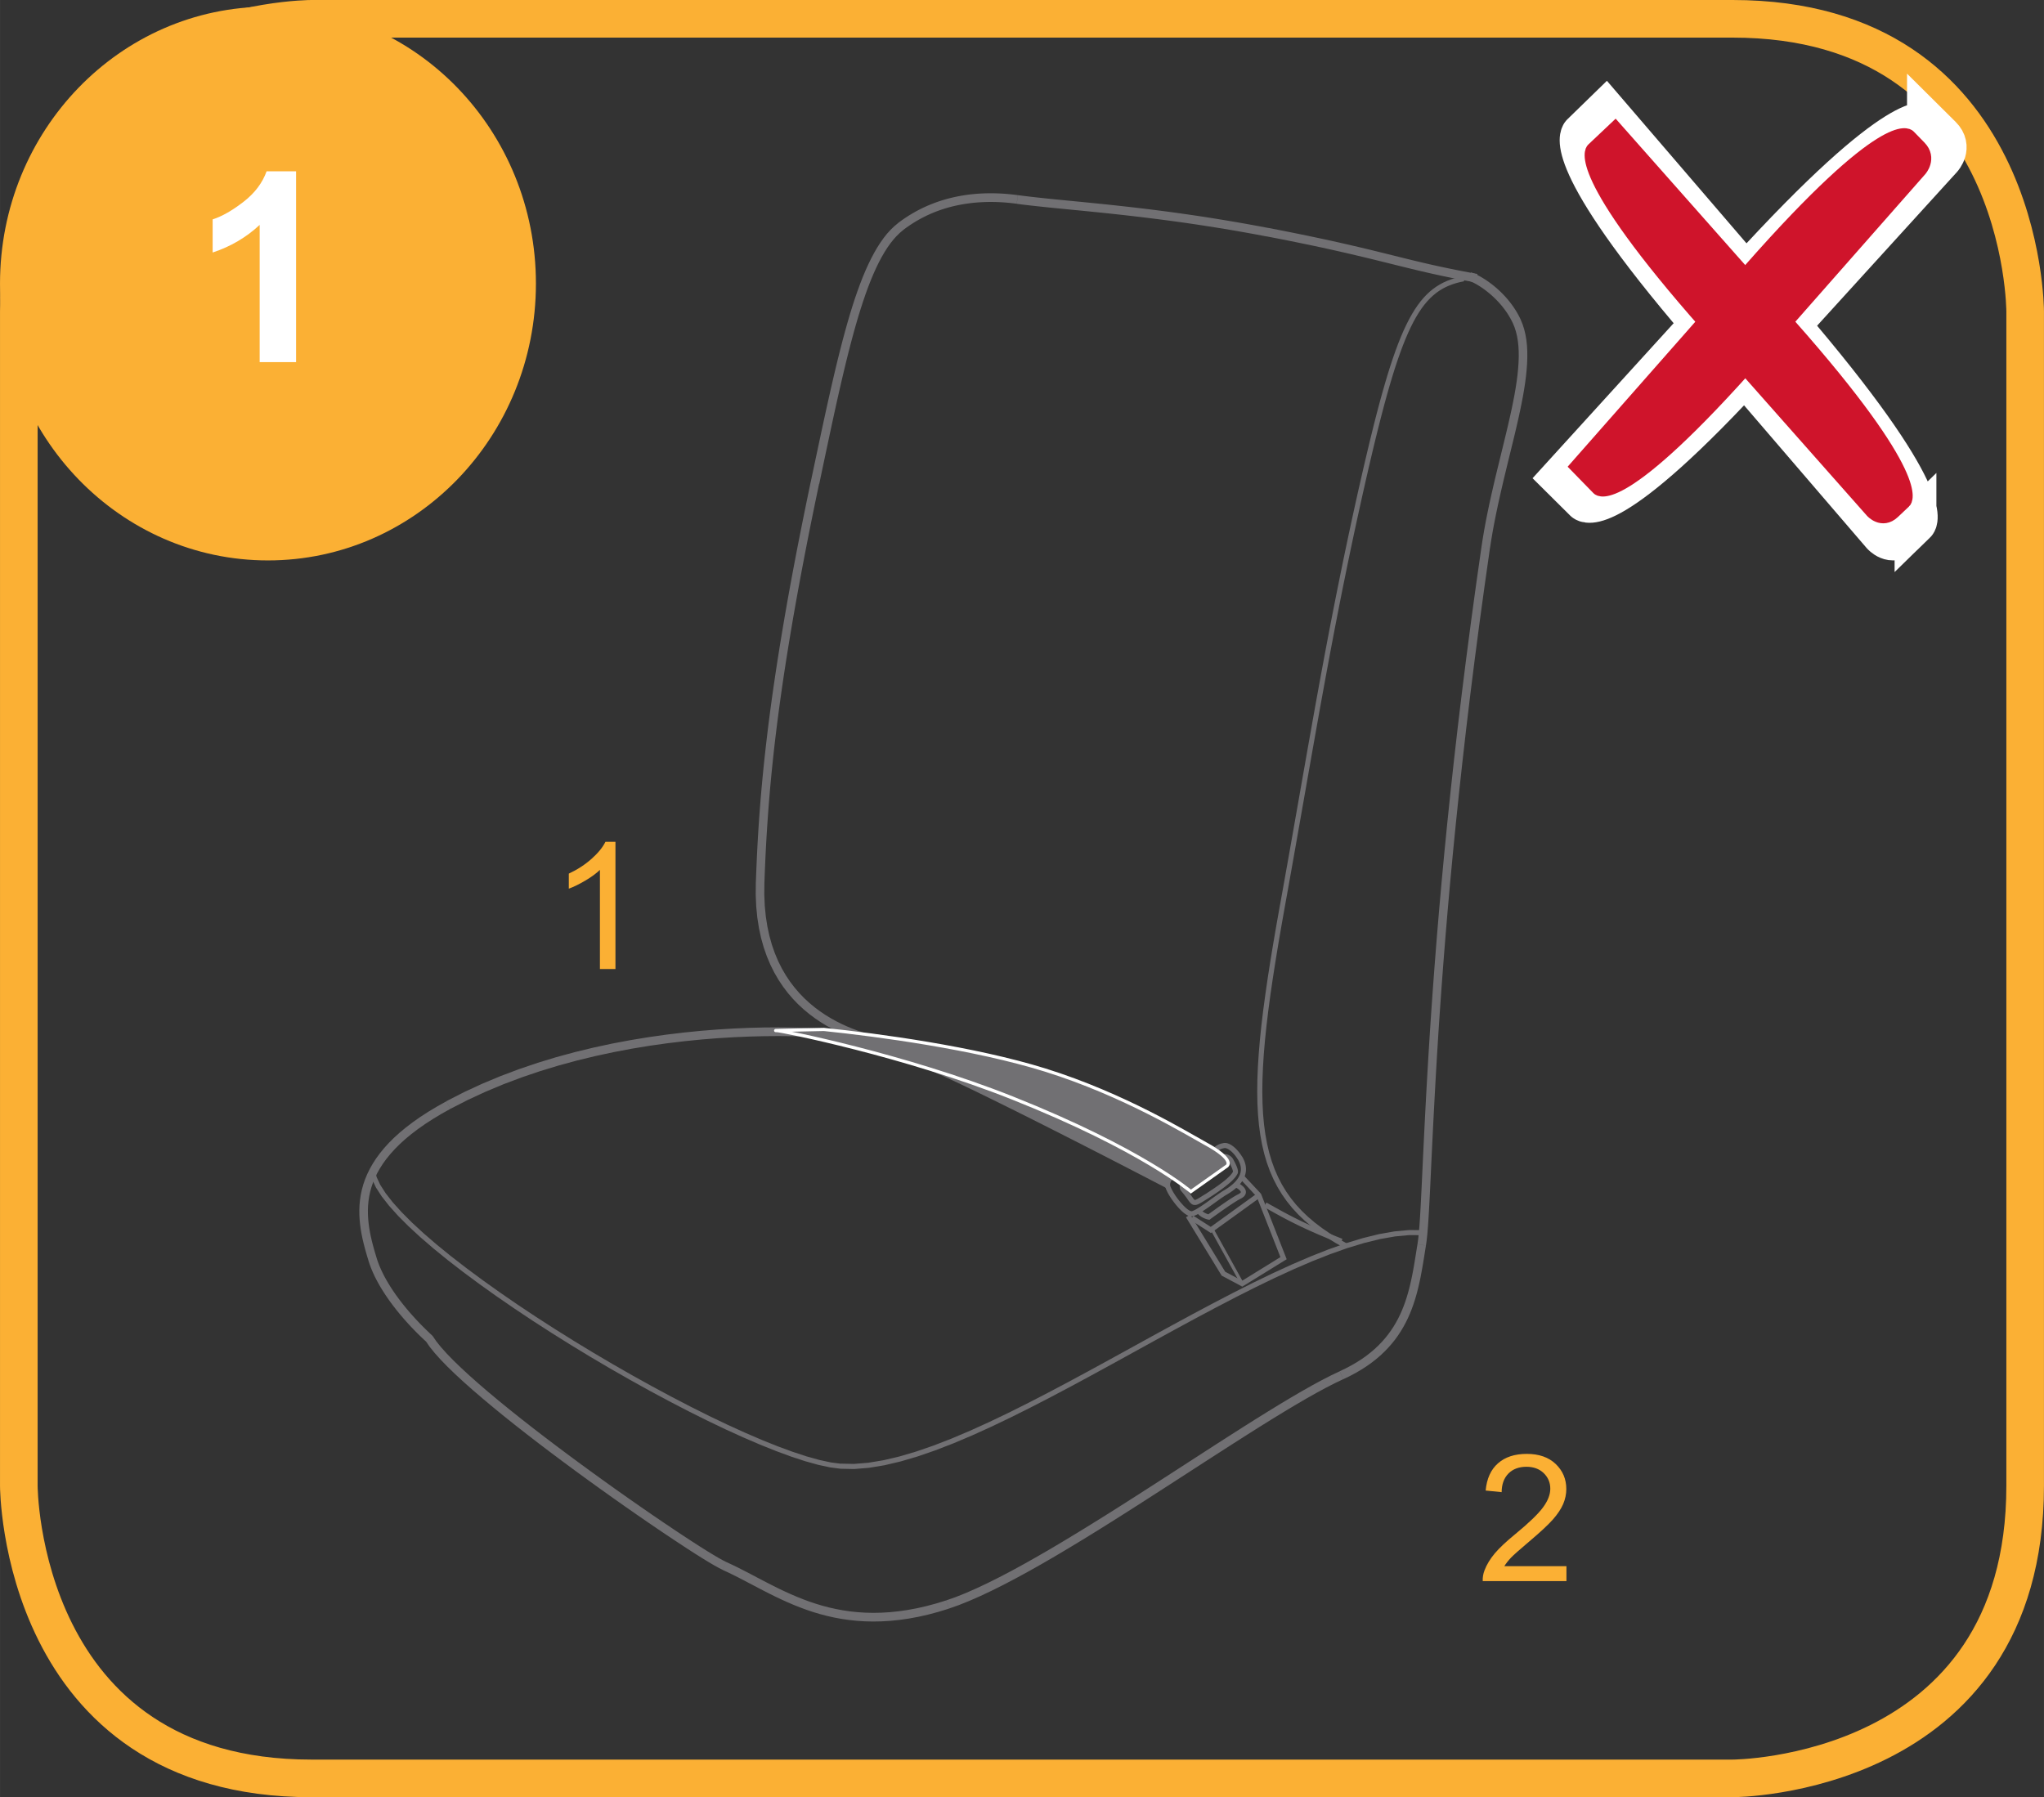 <?xml version="1.0" encoding="UTF-8"?>
<!DOCTYPE svg PUBLIC "-//W3C//DTD SVG 1.1//EN" "http://www.w3.org/Graphics/SVG/1.1/DTD/svg11.dtd">
<!-- Creator: CorelDRAW 2017 -->
<svg xmlns="http://www.w3.org/2000/svg" xml:space="preserve" width="48.897mm" height="42.995mm" version="1.1" style="shape-rendering:geometricPrecision; text-rendering:geometricPrecision; image-rendering:optimizeQuality; fill-rule:evenodd; clip-rule:evenodd"
viewBox="0 0 886.99 779.94"
 xmlns:xlink="http://www.w3.org/1999/xlink">
 <rect x="0" y="0" width="886.99" height="779.94" fill="#333333" stroke="none"/>
 <defs>
  <style type="text/css">
   <![CDATA[
    .str3 {stroke:white;stroke-width:18.14;stroke-miterlimit:4}
    .str2 {stroke:#FBB034;stroke-width:16.32;stroke-miterlimit:4}
    .str4 {stroke:#CF142B;stroke-width:6.35;stroke-miterlimit:4}
    .str0 {stroke:#717073;stroke-width:1.38;stroke-miterlimit:22.926}
    .str1 {stroke:white;stroke-width:1.38;stroke-miterlimit:22.926}
    .fil1 {fill:none;fill-rule:nonzero}
    .fil0 {fill:#717073;fill-rule:nonzero}
    .fil3 {fill:white;fill-rule:nonzero}
    .fil4 {fill:#CF142B;fill-rule:nonzero}
    .fil2 {fill:#FBB034;fill-rule:nonzero}
   ]]>
  </style>
 </defs>
 <g id="Слой_x0020_1">
  <g>
   <path class="fil0" d="M549.68 102.6l0.69 -3.69 0 0 4.57 0.88 4.34 0.86 4.12 0.83 3.91 0.8 3.71 0.78 3.52 0.75 3.35 0.73 3.19 0.71 3.04 0.69 2.9 0.67 2.78 0.65 2.67 0.63 2.57 0.62 2.48 0.61 2.4 0.59 2.34 0.58 2.29 0.57 2.25 0.56 2.22 0.55 2.21 0.54 2.21 0.54 2.21 0.53 2.24 0.53 2.27 0.53 2.32 0.52 2.38 0.52 2.45 0.52 2.54 0.53 2.64 0.53 2.74 0.54 2.87 0.54 3 0.55 -0.65 3.7 -3.02 -0.55 -2.89 -0.54 -2.77 -0.54 -2.66 -0.54 -2.56 -0.53 -2.47 -0.53 -2.4 -0.53 -2.34 -0.53 -2.29 -0.53 -2.25 -0.53 -2.23 -0.54 -2.21 -0.54 -2.21 -0.54 -2.23 -0.55 -2.25 -0.56 -2.29 -0.57 -2.34 -0.58 -2.4 -0.59 -2.47 -0.6 -2.56 -0.62 -2.66 -0.63 -2.77 -0.65 -2.89 -0.67 -3.03 -0.69 -3.17 -0.71 -3.33 -0.73 -3.51 -0.75 -3.7 -0.77 -3.89 -0.8 -4.1 -0.83 -4.32 -0.85 -4.56 -0.88 0 0zm-108.47 -14.18l0.49 -3.73 0 0 2.08 0.27 2.16 0.26 2.25 0.26 2.33 0.26 2.41 0.26 2.5 0.26 2.58 0.26 2.66 0.26 2.75 0.27 2.83 0.28 2.92 0.28 3 0.3 3.09 0.31 3.17 0.32 3.26 0.34 3.34 0.36 3.43 0.38 3.51 0.4 3.6 0.42 3.69 0.45 3.77 0.48 3.86 0.5 3.95 0.54 4.04 0.57 4.13 0.6 4.21 0.64 4.3 0.68 4.39 0.72 4.48 0.76 4.57 0.8 4.66 0.85 4.75 0.89 -0.69 3.69 -4.72 -0.89 -4.63 -0.84 -4.55 -0.8 -4.46 -0.75 -4.37 -0.71 -4.28 -0.67 -4.19 -0.64 -4.1 -0.6 -4.02 -0.56 -3.93 -0.53 -3.85 -0.5 -3.76 -0.47 -3.67 -0.45 -3.59 -0.42 -3.5 -0.4 -3.42 -0.38 -3.33 -0.36 -3.25 -0.34 -3.17 -0.32 -3.08 -0.31 -3 -0.3 -2.92 -0.28 -2.83 -0.28 -2.75 -0.27 -2.67 -0.26 -2.59 -0.26 -2.51 -0.26 -2.43 -0.26 -2.35 -0.26 -2.27 -0.26 -2.19 -0.26 -2.11 -0.28 0 0zm-49.35 11.45l-2.26 -2.99 0 0 1.53 -1.14 1.55 -1.08 1.57 -1.02 1.58 -0.96 1.59 -0.91 1.61 -0.85 1.62 -0.8 1.63 -0.74 1.64 -0.69 1.65 -0.64 1.65 -0.59 1.66 -0.54 1.66 -0.49 1.67 -0.44 1.67 -0.4 1.67 -0.35 1.67 -0.31 1.67 -0.27 1.67 -0.23 1.67 -0.18 1.66 -0.15 1.66 -0.11 1.65 -0.07 1.65 -0.04 1.64 -0.01 1.63 0.03 1.62 0.06 1.61 0.09 1.6 0.12 1.59 0.15 1.57 0.17 1.56 0.2 -0.49 3.73 -1.5 -0.19 -1.52 -0.17 -1.52 -0.14 -1.53 -0.11 -1.55 -0.09 -1.55 -0.05 -1.56 -0.03 -1.57 0.01 -1.57 0.04 -1.58 0.07 -1.58 0.1 -1.58 0.14 -1.59 0.18 -1.58 0.22 -1.58 0.25 -1.58 0.29 -1.58 0.33 -1.58 0.37 -1.57 0.42 -1.57 0.46 -1.56 0.51 -1.55 0.55 -1.55 0.6 -1.54 0.65 -1.53 0.7 -1.52 0.75 -1.51 0.8 -1.5 0.85 -1.48 0.91 -1.47 0.96 -1.45 1.01 -1.44 1.07 0 0zm-36.41 110.12l-3.64 -0.78 0 0 1.13 -5.38 1.12 -5.28 1.1 -5.17 1.08 -5.06 1.07 -4.96 1.05 -4.85 1.05 -4.74 1.04 -4.62 1.04 -4.51 1.03 -4.39 1.03 -4.27 1.04 -4.15 1.04 -4.02 1.05 -3.9 1.05 -3.77 1.07 -3.65 1.08 -3.52 1.1 -3.39 1.12 -3.25 1.14 -3.12 1.16 -2.98 1.19 -2.84 1.22 -2.7 1.25 -2.56 1.29 -2.43 1.32 -2.28 1.37 -2.14 1.41 -1.99 1.46 -1.84 1.52 -1.68 1.58 -1.53 1.64 -1.37 2.26 2.99 -1.41 1.18 -1.38 1.34 -1.36 1.51 -1.33 1.67 -1.3 1.83 -1.27 1.99 -1.25 2.15 -1.22 2.3 -1.2 2.46 -1.17 2.61 -1.15 2.75 -1.13 2.9 -1.11 3.05 -1.09 3.19 -1.08 3.33 -1.07 3.46 -1.05 3.6 -1.04 3.73 -1.04 3.87 -1.03 3.99 -1.03 4.12 -1.02 4.24 -1.03 4.37 -1.03 4.49 -1.04 4.61 -1.04 4.72 -1.05 4.84 -1.06 4.95 -1.08 5.06 -1.1 5.17 -1.11 5.27 -1.13 5.38 0 0zm-23.73 173.06l-3.72 -0.13 0 0 0.14 -3.77 0.16 -3.82 0.17 -3.87 0.2 -3.93 0.22 -3.99 0.25 -4.07 0.28 -4.14 0.31 -4.22 0.34 -4.32 0.38 -4.41 0.42 -4.51 0.45 -4.62 0.5 -4.73 0.54 -4.85 0.58 -4.97 0.63 -5.11 0.68 -5.24 0.73 -5.38 0.79 -5.53 0.84 -5.69 0.9 -5.85 0.96 -6.02 1.02 -6.19 1.08 -6.37 1.15 -6.56 1.22 -6.75 1.29 -6.94 1.36 -7.15 1.44 -7.36 1.51 -7.57 1.59 -7.79 1.67 -8.02 3.64 0.78 -1.67 8.01 -1.59 7.78 -1.51 7.55 -1.43 7.34 -1.36 7.13 -1.29 6.92 -1.22 6.73 -1.15 6.53 -1.08 6.35 -1.02 6.17 -0.96 6 -0.9 5.83 -0.84 5.67 -0.78 5.51 -0.73 5.36 -0.68 5.22 -0.63 5.08 -0.58 4.95 -0.53 4.83 -0.49 4.71 -0.45 4.59 -0.41 4.49 -0.37 4.39 -0.34 4.29 -0.3 4.2 -0.28 4.12 -0.25 4.04 -0.22 3.97 -0.2 3.91 -0.17 3.85 -0.16 3.8 -0.13 3.75 0 0zm55.13 68.04l-0.65 3.7 -1.38 -0.25 -1.56 -0.31 -1.71 -0.37 -1.86 -0.44 -1.99 -0.51 -2.11 -0.59 -2.21 -0.68 -2.3 -0.79 -2.37 -0.89 -2.43 -1 -2.48 -1.13 -2.51 -1.25 -2.53 -1.39 -2.53 -1.54 -2.51 -1.69 -2.48 -1.85 -2.44 -2.02 -2.38 -2.19 -2.3 -2.38 -2.21 -2.57 -2.1 -2.77 -1.98 -2.97 -1.85 -3.18 -1.69 -3.4 -1.53 -3.62 -1.34 -3.85 -1.15 -4.09 -0.93 -4.33 -0.71 -4.57 -0.47 -4.83 -0.22 -5.08 0.05 -5.35 3.72 0.13 -0.05 5.16 0.21 4.89 0.45 4.61 0.68 4.36 0.89 4.11 1.08 3.86 1.27 3.63 1.43 3.4 1.59 3.19 1.73 2.97 1.85 2.78 1.97 2.58 2.06 2.4 2.15 2.22 2.23 2.06 2.28 1.89 2.33 1.74 2.36 1.59 2.38 1.45 2.39 1.32 2.38 1.19 2.35 1.07 2.32 0.95 2.27 0.85 2.2 0.75 2.12 0.65 2.03 0.57 1.91 0.49 1.79 0.42 1.65 0.36 1.5 0.3 1.34 0.25z"/>
  </g>
  <g>
   <polygon class="fil0" points="582.54,537.63 581.75,539.69 580.17,539.06 578.64,538.45 577.17,537.86 575.75,537.27 574.38,536.7 573.06,536.14 571.79,535.6 570.56,535.06 569.37,534.54 568.22,534.02 567.11,533.52 566.04,533.02 564.99,532.53 563.98,532.05 563,531.57 562.04,531.1 561.11,530.63 560.19,530.17 559.3,529.71 558.43,529.26 557.57,528.81 556.72,528.36 555.88,527.91 555.06,527.46 554.24,527.01 553.42,526.56 552.61,526.11 551.8,525.65 550.98,525.2 550.16,524.74 549.33,524.27 548.5,523.8 549.56,521.87 550.4,522.34 551.22,522.8 552.04,523.26 552.86,523.72 553.67,524.17 554.48,524.62 555.29,525.07 556.1,525.51 556.92,525.96 557.75,526.4 558.58,526.85 559.43,527.29 560.3,527.74 561.18,528.2 562.08,528.65 563,529.11 563.95,529.58 564.92,530.05 565.92,530.53 566.96,531.01 568.02,531.5 569.12,532 570.26,532.51 571.43,533.03 572.65,533.56 573.91,534.1 575.22,534.66 576.58,535.23 577.99,535.81 579.45,536.4 580.97,537.01 "/>
  </g>
  <g>
   <path class="fil0" d="M659.89 138.69l-3.37 1.6 0 0 -0.52 -1.06 -0.55 -1.03 -0.58 -1 -0.6 -0.97 -0.63 -0.94 -0.65 -0.91 -0.67 -0.88 -0.69 -0.85 -0.7 -0.82 -0.71 -0.79 -0.72 -0.76 -0.73 -0.73 -0.73 -0.7 -0.73 -0.67 -0.73 -0.63 -0.72 -0.6 -0.71 -0.57 -0.71 -0.54 -0.69 -0.5 -0.67 -0.47 -0.65 -0.44 -0.63 -0.4 -0.61 -0.37 -0.58 -0.34 -0.55 -0.3 -0.51 -0.27 -0.47 -0.23 -0.43 -0.2 -0.38 -0.16 -0.32 -0.12 -0.26 -0.09 -0.18 -0.05 0.85 -3.66 0.41 0.11 0.43 0.14 0.46 0.18 0.49 0.21 0.52 0.24 0.56 0.28 0.58 0.31 0.62 0.34 0.65 0.38 0.67 0.41 0.7 0.44 0.72 0.48 0.74 0.51 0.75 0.55 0.77 0.58 0.78 0.62 0.79 0.65 0.79 0.69 0.8 0.72 0.79 0.76 0.79 0.79 0.79 0.83 0.78 0.87 0.77 0.9 0.75 0.94 0.74 0.97 0.72 1 0.69 1.04 0.67 1.07 0.64 1.11 0.61 1.15 0.58 1.18 0 0zm-13.35 99.4l-3.68 -0.55 0 0 0.58 -3.79 0.64 -3.78 0.69 -3.75 0.74 -3.73 0.77 -3.7 0.81 -3.68 0.83 -3.64 0.84 -3.61 0.86 -3.57 0.86 -3.52 0.85 -3.48 0.84 -3.44 0.82 -3.38 0.8 -3.33 0.77 -3.27 0.73 -3.21 0.69 -3.15 0.63 -3.08 0.58 -3.01 0.51 -2.94 0.44 -2.86 0.36 -2.78 0.27 -2.7 0.19 -2.61 0.09 -2.51 -0.01 -2.42 -0.12 -2.32 -0.24 -2.22 -0.35 -2.11 -0.48 -2 -0.6 -1.88 -0.73 -1.78 3.37 -1.6 0.85 2.07 0.69 2.17 0.54 2.26 0.4 2.35 0.26 2.43 0.13 2.51 0.01 2.58 -0.09 2.66 -0.2 2.73 -0.28 2.8 -0.37 2.88 -0.45 2.94 -0.52 3.01 -0.59 3.07 -0.64 3.13 -0.69 3.19 -0.74 3.24 -0.77 3.3 -0.81 3.35 -0.83 3.39 -0.84 3.44 -0.85 3.48 -0.85 3.52 -0.85 3.55 -0.84 3.59 -0.82 3.62 -0.8 3.64 -0.77 3.67 -0.73 3.69 -0.69 3.71 -0.63 3.72 -0.58 3.74 0 0zm-27.75 302.45l-3.67 -0.61 0 0 0.29 -2.1 0.28 -2.61 0.26 -3.1 0.25 -3.6 0.24 -4.08 0.24 -4.56 0.25 -5.04 0.26 -5.52 0.28 -6 0.31 -6.47 0.34 -6.94 0.38 -7.41 0.42 -7.88 0.47 -8.35 0.52 -8.81 0.58 -9.28 0.65 -9.74 0.72 -10.21 0.8 -10.66 0.88 -11.13 0.97 -11.58 1.07 -12.04 1.17 -12.5 1.28 -12.95 1.39 -13.4 1.51 -13.86 1.64 -14.31 1.77 -14.76 1.91 -15.2 2.05 -15.65 2.2 -16.1 2.36 -16.54 3.68 0.55 -2.35 16.52 -2.2 16.07 -2.05 15.63 -1.91 15.19 -1.77 14.74 -1.63 14.29 -1.51 13.84 -1.39 13.39 -1.28 12.93 -1.17 12.48 -1.07 12.02 -0.97 11.57 -0.88 11.11 -0.8 10.65 -0.72 10.19 -0.65 9.73 -0.58 9.27 -0.52 8.8 -0.46 8.34 -0.42 7.87 -0.38 7.4 -0.34 6.93 -0.31 6.47 -0.28 6 -0.26 5.53 -0.25 5.05 -0.25 4.58 -0.24 4.11 -0.25 3.64 -0.26 3.17 -0.29 2.71 -0.32 2.25 0 0zm-35.88 57.97l-1.53 -3.43 0 0 2.6 -1.25 2.45 -1.29 2.3 -1.34 2.16 -1.38 2.01 -1.42 1.88 -1.47 1.76 -1.5 1.63 -1.54 1.52 -1.57 1.41 -1.61 1.31 -1.64 1.21 -1.67 1.12 -1.7 1.03 -1.72 0.95 -1.75 0.87 -1.78 0.8 -1.8 0.73 -1.82 0.67 -1.84 0.61 -1.86 0.56 -1.88 0.52 -1.9 0.47 -1.91 0.44 -1.92 0.4 -1.93 0.38 -1.94 0.35 -1.95 0.33 -1.95 0.32 -1.95 0.31 -1.95 0.31 -1.95 0.32 -1.95 3.67 0.61 -0.31 1.94 -0.31 1.95 -0.31 1.96 -0.33 1.97 -0.34 1.98 -0.36 1.99 -0.38 1.99 -0.42 1.99 -0.45 1.99 -0.49 1.99 -0.54 1.98 -0.59 1.98 -0.65 1.97 -0.71 1.96 -0.78 1.95 -0.86 1.93 -0.94 1.91 -1.02 1.89 -1.11 1.86 -1.21 1.84 -1.31 1.81 -1.42 1.77 -1.53 1.74 -1.64 1.7 -1.76 1.66 -1.89 1.62 -2.02 1.57 -2.15 1.52 -2.29 1.47 -2.43 1.42 -2.58 1.37 -2.73 1.31 0 0zm-171.12 99.58l-1.14 -3.58 0 0 4.13 -1.45 4.4 -1.76 4.64 -2.04 4.87 -2.3 5.08 -2.54 5.27 -2.76 5.43 -2.97 5.58 -3.15 5.72 -3.31 5.82 -3.46 5.92 -3.58 6 -3.69 6.06 -3.77 6.09 -3.84 6.11 -3.89 6.11 -3.92 6.1 -3.93 6.07 -3.92 6.01 -3.89 5.94 -3.84 5.85 -3.78 5.75 -3.69 5.62 -3.58 5.48 -3.46 5.32 -3.31 5.14 -3.15 4.95 -2.97 4.74 -2.77 4.51 -2.55 4.27 -2.31 4 -2.05 3.73 -1.78 1.53 3.43 -3.62 1.73 -3.92 2.01 -4.2 2.27 -4.46 2.52 -4.7 2.75 -4.92 2.95 -5.12 3.13 -5.3 3.3 -5.47 3.45 -5.61 3.58 -5.74 3.68 -5.85 3.77 -5.94 3.84 -6.01 3.89 -6.07 3.92 -6.1 3.93 -6.12 3.93 -6.12 3.9 -6.1 3.85 -6.07 3.79 -6.02 3.7 -5.95 3.6 -5.86 3.48 -5.75 3.33 -5.63 3.17 -5.49 2.99 -5.32 2.79 -5.15 2.57 -4.96 2.34 -4.75 2.08 -4.52 1.81 -4.28 1.51 0 0zm-98.22 -16.81l1.5 -3.44 0 0 2.23 1.02 2.23 1.08 2.25 1.13 2.26 1.16 2.28 1.19 2.31 1.22 2.33 1.22 2.37 1.23 2.4 1.22 2.44 1.21 2.49 1.18 2.54 1.15 2.59 1.11 2.65 1.06 2.7 1 2.77 0.93 2.84 0.86 2.91 0.77 2.99 0.67 3.07 0.58 3.16 0.47 3.25 0.34 3.35 0.22 3.45 0.08 3.55 -0.07 3.66 -0.22 3.77 -0.39 3.89 -0.56 4.01 -0.74 4.14 -0.94 4.27 -1.14 4.41 -1.35 1.14 3.58 -4.54 1.39 -4.41 1.18 -4.28 0.97 -4.16 0.77 -4.04 0.58 -3.93 0.4 -3.81 0.23 -3.71 0.07 -3.6 -0.08 -3.5 -0.23 -3.4 -0.36 -3.3 -0.48 -3.21 -0.6 -3.13 -0.71 -3.04 -0.8 -2.96 -0.89 -2.88 -0.97 -2.8 -1.04 -2.73 -1.09 -2.66 -1.14 -2.6 -1.18 -2.55 -1.21 -2.49 -1.23 -2.43 -1.24 -2.39 -1.24 -2.34 -1.23 -2.3 -1.21 -2.27 -1.19 -2.23 -1.15 -2.2 -1.1 -2.18 -1.05 -2.16 -0.99 0 0zm-128.8 -99.24l3.15 -2.01 0 0.01 1.51 2.19 2.01 2.49 2.47 2.75 2.89 2.97 3.28 3.17 3.63 3.35 3.95 3.51 4.24 3.64 4.49 3.75 4.71 3.84 4.9 3.91 5.05 3.96 5.18 3.99 5.27 3.99 5.33 3.99 5.35 3.95 5.35 3.9 5.31 3.83 5.24 3.74 5.14 3.62 5 3.49 4.84 3.34 4.64 3.16 4.41 2.97 4.15 2.76 3.85 2.52 3.52 2.27 3.16 1.99 2.77 1.69 2.33 1.37 1.86 1.03 1.32 0.65 -1.5 3.44 -1.54 -0.76 -1.97 -1.09 -2.4 -1.41 -2.82 -1.72 -3.2 -2.01 -3.55 -2.29 -3.87 -2.54 -4.17 -2.77 -4.43 -2.98 -4.66 -3.18 -4.86 -3.35 -5.02 -3.5 -5.16 -3.64 -5.26 -3.75 -5.33 -3.84 -5.37 -3.91 -5.37 -3.97 -5.35 -4 -5.29 -4.01 -5.2 -4.01 -5.08 -3.98 -4.92 -3.93 -4.74 -3.87 -4.52 -3.78 -4.28 -3.67 -4 -3.55 -3.69 -3.41 -3.35 -3.24 -2.98 -3.07 -2.58 -2.88 -2.16 -2.68 -1.7 -2.47 0 0.01zm3.15 -2.01l0 0.01 -0.09 -0.14 0.08 0.13zm-28.03 -32.92l3.55 -1.12 0 0 0.53 1.58 0.6 1.58 0.67 1.57 0.73 1.56 0.78 1.55 0.84 1.53 0.88 1.51 0.92 1.49 0.95 1.47 0.98 1.44 1 1.4 1.01 1.37 1.02 1.33 1.03 1.29 1.02 1.25 1.02 1.2 1 1.15 0.98 1.1 0.95 1.04 0.92 0.98 0.88 0.93 0.84 0.86 0.79 0.79 0.73 0.72 0.67 0.65 0.6 0.58 0.52 0.5 0.44 0.42 0.36 0.33 0.27 0.25 0.19 0.18 0.36 0.43 -3.15 2.01 0.23 0.3 -0.15 -0.15 -0.27 -0.25 -0.37 -0.34 -0.46 -0.43 -0.54 -0.51 -0.62 -0.59 -0.69 -0.67 -0.75 -0.74 -0.81 -0.81 -0.86 -0.89 -0.91 -0.95 -0.95 -1.01 -0.98 -1.08 -1.01 -1.13 -1.03 -1.19 -1.05 -1.24 -1.06 -1.29 -1.06 -1.34 -1.06 -1.38 -1.06 -1.43 -1.04 -1.47 -1.02 -1.5 -1 -1.54 -0.97 -1.57 -0.93 -1.6 -0.89 -1.63 -0.84 -1.65 -0.78 -1.68 -0.72 -1.7 -0.65 -1.72 -0.58 -1.73 0 0zm33.81 -69.22l1.75 3.32 0 0 -3.92 2.19 -3.64 2.19 -3.37 2.18 -3.11 2.18 -2.86 2.17 -2.61 2.16 -2.37 2.15 -2.15 2.14 -1.93 2.13 -1.73 2.11 -1.53 2.1 -1.34 2.08 -1.17 2.07 -1 2.05 -0.84 2.04 -0.69 2.02 -0.56 2.01 -0.42 2 -0.3 1.99 -0.19 1.98 -0.08 1.97 0.02 1.96 0.11 1.95 0.19 1.94 0.26 1.93 0.33 1.92 0.39 1.9 0.44 1.89 0.48 1.88 0.51 1.86 0.54 1.84 0.55 1.82 -3.55 1.12 -0.57 -1.86 -0.55 -1.89 -0.53 -1.92 -0.5 -1.95 -0.46 -1.98 -0.41 -2.01 -0.35 -2.04 -0.28 -2.06 -0.2 -2.09 -0.12 -2.12 -0.02 -2.14 0.09 -2.16 0.21 -2.18 0.33 -2.2 0.47 -2.22 0.61 -2.23 0.77 -2.24 0.93 -2.25 1.1 -2.26 1.28 -2.26 1.46 -2.27 1.66 -2.27 1.85 -2.27 2.06 -2.27 2.28 -2.27 2.5 -2.26 2.74 -2.26 2.97 -2.26 3.22 -2.26 3.48 -2.25 3.75 -2.25 4.02 -2.25 0 0zm184.57 -24.27l-1.76 -3.32 -0.69 1.74 0.52 0.86 -0.68 -0.26 -1.47 -0.38 -2.09 -0.41 -2.66 -0.42 -3.19 -0.4 -3.68 -0.38 -4.15 -0.33 -4.59 -0.28 -5 -0.22 -5.39 -0.14 -5.74 -0.05 -6.08 0.05 -6.38 0.16 -6.66 0.28 -6.91 0.42 -7.14 0.57 -7.34 0.73 -7.52 0.9 -7.66 1.08 -7.78 1.28 -7.88 1.49 -7.95 1.71 -7.99 1.93 -8.01 2.18 -8 2.43 -7.96 2.7 -7.9 2.97 -7.81 3.26 -7.7 3.56 -7.56 3.87 -1.75 -3.32 7.69 -3.94 7.83 -3.62 7.94 -3.31 8.02 -3.02 8.08 -2.74 8.11 -2.47 8.11 -2.2 8.09 -1.96 8.04 -1.73 7.97 -1.5 7.87 -1.29 7.74 -1.1 7.59 -0.91 7.42 -0.74 7.21 -0.58 6.98 -0.42 6.73 -0.29 6.45 -0.16 6.14 -0.05 5.81 0.05 5.45 0.14 5.07 0.22 4.66 0.28 4.22 0.34 3.76 0.38 3.29 0.41 2.78 0.44 2.27 0.45 1.76 0.47 1.36 0.55 1.33 1.61 -1.18 2.41z"/>
  </g>
  <g>
   <path class="fil0" d="M364.77 635.17l-0.17 2.21 0 0 -4.48 -0.59 -5.06 -1.09 -5.61 -1.56 -6.11 -2 -6.57 -2.42 -6.98 -2.8 -7.35 -3.16 -7.67 -3.49 -7.93 -3.8 -8.16 -4.07 -8.33 -4.32 -8.46 -4.54 -8.54 -4.74 -8.57 -4.9 -8.55 -5.04 -8.48 -5.15 -8.36 -5.23 -8.2 -5.29 -7.99 -5.32 -7.73 -5.32 -7.42 -5.29 -7.06 -5.23 -6.66 -5.15 -6.2 -5.04 -5.7 -4.91 -5.15 -4.75 -4.55 -4.56 -3.91 -4.35 -3.23 -4.12 -2.49 -3.87 -1.7 -3.63 -0.84 -3.38 2.18 -0.26 0.72 2.88 1.55 3.31 2.36 3.67 3.12 3.98 3.83 4.25 4.48 4.49 5.09 4.69 5.65 4.87 6.16 5.01 6.62 5.12 7.03 5.21 7.39 5.27 7.7 5.3 7.96 5.3 8.17 5.27 8.34 5.22 8.46 5.14 8.52 5.02 8.54 4.89 8.51 4.72 8.43 4.53 8.3 4.31 8.12 4.06 7.9 3.78 7.63 3.47 7.3 3.14 6.93 2.78 6.5 2.39 6.02 1.98 5.5 1.53 4.91 1.06 4.27 0.56 0 0zm252.65 -101.34l-0.14 2.21 -5.74 -0.04 -6.15 0.58 -6.54 1.15 -6.89 1.7 -7.22 2.19 -7.51 2.66 -7.78 3.07 -8.02 3.45 -8.23 3.78 -8.42 4.08 -8.58 4.33 -8.72 4.54 -8.83 4.7 -8.91 4.83 -8.97 4.91 -8.99 4.95 -9 4.95 -8.98 4.91 -8.93 4.82 -8.86 4.69 -8.76 4.52 -8.63 4.31 -8.48 4.06 -8.31 3.77 -8.11 3.43 -7.88 3.05 -7.64 2.63 -7.36 2.17 -7.06 1.66 -6.74 1.11 -6.4 0.52 -6.04 -0.13 0.17 -2.21 5.8 0.12 6.2 -0.5 6.58 -1.09 6.93 -1.63 7.26 -2.14 7.55 -2.6 7.81 -3.03 8.05 -3.41 8.26 -3.75 8.45 -4.04 8.6 -4.3 8.73 -4.51 8.84 -4.68 8.92 -4.81 8.97 -4.9 9 -4.95 9 -4.95 8.97 -4.91 8.92 -4.83 8.85 -4.71 8.74 -4.55 8.61 -4.34 8.46 -4.09 8.28 -3.8 8.08 -3.47 7.85 -3.1 7.59 -2.68 7.32 -2.22 7.01 -1.73 6.69 -1.18 6.35 -0.59 5.98 0.04z"/>
  </g>
  <g>
   <path class="fil0" d="M594.18 201.98l-2.13 -0.5 0 0 1.36 -5.77 1.32 -5.5 1.29 -5.22 1.26 -4.96 1.24 -4.7 1.22 -4.45 1.2 -4.21 1.18 -3.97 1.17 -3.74 1.17 -3.52 1.16 -3.31 1.16 -3.1 1.16 -2.9 1.17 -2.71 1.18 -2.52 1.19 -2.35 1.21 -2.17 1.23 -2.01 1.25 -1.86 1.28 -1.71 1.31 -1.56 1.35 -1.42 1.38 -1.29 1.42 -1.16 1.47 -1.04 1.51 -0.93 1.55 -0.82 1.6 -0.72 1.65 -0.62 1.7 -0.53 1.75 -0.45 1.81 -0.38 0.41 2.17 -1.72 0.36 -1.65 0.43 -1.59 0.5 -1.53 0.58 -1.48 0.66 -1.43 0.75 -1.38 0.85 -1.35 0.96 -1.31 1.07 -1.28 1.19 -1.25 1.32 -1.23 1.46 -1.21 1.61 -1.19 1.77 -1.18 1.93 -1.17 2.1 -1.15 2.28 -1.15 2.46 -1.14 2.65 -1.14 2.85 -1.14 3.06 -1.15 3.27 -1.16 3.49 -1.16 3.71 -1.18 3.94 -1.19 4.18 -1.21 4.43 -1.23 4.68 -1.26 4.94 -1.29 5.21 -1.32 5.48 -1.35 5.76 0 0zm-36.54 191.07l-2.16 -0.4 0 0 1.22 -6.8 1.19 -6.67 1.17 -6.56 1.14 -6.45 1.12 -6.35 1.1 -6.26 1.09 -6.17 1.07 -6.1 1.06 -6.02 1.05 -5.96 1.04 -5.9 1.04 -5.84 1.03 -5.8 1.03 -5.76 1.04 -5.72 1.04 -5.7 1.05 -5.68 1.06 -5.67 1.07 -5.66 1.08 -5.66 1.1 -5.67 1.12 -5.68 1.14 -5.71 1.16 -5.73 1.18 -5.77 1.21 -5.81 1.24 -5.86 1.27 -5.91 1.31 -5.97 1.34 -6.04 1.39 -6.11 1.42 -6.19 2.13 0.5 -1.42 6.19 -1.38 6.11 -1.34 6.03 -1.31 5.96 -1.27 5.9 -1.24 5.85 -1.21 5.8 -1.18 5.76 -1.16 5.72 -1.14 5.7 -1.11 5.68 -1.1 5.66 -1.08 5.66 -1.07 5.65 -1.05 5.66 -1.05 5.68 -1.04 5.69 -1.04 5.72 -1.03 5.76 -1.03 5.79 -1.04 5.84 -1.04 5.89 -1.05 5.96 -1.06 6.02 -1.07 6.1 -1.09 6.17 -1.1 6.26 -1.12 6.35 -1.14 6.46 -1.17 6.56 -1.19 6.68 -1.22 6.8 0 0zm26.86 146.61l-1.03 1.95 -3.93 -2.21 -3.69 -2.29 -3.46 -2.37 -3.23 -2.46 -3.01 -2.56 -2.79 -2.66 -2.57 -2.79 -2.35 -2.91 -2.14 -3.04 -1.93 -3.19 -1.73 -3.34 -1.53 -3.49 -1.33 -3.66 -1.14 -3.83 -0.95 -4.01 -0.77 -4.19 -0.59 -4.39 -0.42 -4.59 -0.25 -4.81 -0.09 -5.03 0.07 -5.27 0.22 -5.51 0.37 -5.76 0.51 -6.02 0.65 -6.29 0.79 -6.57 0.92 -6.85 1.04 -7.15 1.16 -7.45 1.28 -7.77 1.39 -8.09 1.5 -8.42 2.16 0.4 -1.49 8.41 -1.39 8.08 -1.27 7.75 -1.16 7.43 -1.04 7.12 -0.91 6.83 -0.78 6.53 -0.65 6.25 -0.51 5.97 -0.36 5.71 -0.22 5.45 -0.07 5.2 0.09 4.96 0.24 4.73 0.41 4.5 0.58 4.29 0.75 4.09 0.92 3.89 1.1 3.7 1.28 3.53 1.47 3.36 1.66 3.2 1.85 3.06 2.05 2.92 2.26 2.8 2.47 2.68 2.69 2.57 2.91 2.48 3.14 2.39 3.37 2.31 3.61 2.24 3.85 2.17z"/>
  </g>
  <g>
   <path class="fil0" d="M507.93 514.94l-2.08 0.71 0 0 -0.12 -0.42 -0.09 -0.42 -0.05 -0.41 -0.01 -0.41 0.02 -0.4 0.05 -0.39 0.08 -0.37 0.11 -0.36 0.13 -0.35 0.16 -0.34 0.17 -0.32 0.19 -0.3 0.2 -0.29 0.21 -0.28 0.22 -0.26 0.23 -0.25 0.24 -0.24 0.24 -0.23 0.24 -0.22 0.25 -0.21 0.25 -0.2 0.25 -0.19 0.24 -0.18 0.24 -0.17 0.23 -0.16 0.23 -0.15 0.22 -0.14 0.2 -0.13 0.19 -0.12 0.18 -0.11 0.16 -0.1 0.15 -0.09 1.18 1.86 -0.16 0.1 -0.17 0.11 -0.18 0.11 -0.19 0.12 -0.19 0.12 -0.2 0.13 -0.2 0.14 -0.21 0.15 -0.21 0.15 -0.21 0.15 -0.21 0.16 -0.21 0.16 -0.2 0.17 -0.2 0.18 -0.19 0.18 -0.18 0.19 -0.17 0.19 -0.16 0.2 -0.15 0.2 -0.14 0.2 -0.12 0.2 -0.11 0.2 -0.09 0.2 -0.08 0.2 -0.06 0.2 -0.05 0.21 -0.03 0.2 -0.01 0.21 0.01 0.22 0.03 0.23 0.05 0.24 0.07 0.25 0 0zm9.07 10.71l0.26 2.2 -0 0 -0.46 0.01 -0.45 -0.06 -0.43 -0.12 -0.42 -0.17 -0.41 -0.21 -0.4 -0.24 -0.41 -0.27 -0.41 -0.31 -0.41 -0.33 -0.41 -0.36 -0.41 -0.38 -0.41 -0.41 -0.41 -0.42 -0.41 -0.44 -0.41 -0.46 -0.4 -0.47 -0.4 -0.48 -0.39 -0.49 -0.38 -0.5 -0.37 -0.5 -0.36 -0.5 -0.35 -0.5 -0.34 -0.5 -0.32 -0.5 -0.3 -0.49 -0.29 -0.48 -0.26 -0.47 -0.24 -0.46 -0.22 -0.45 -0.2 -0.43 -0.17 -0.42 -0.15 -0.4 2.08 -0.71 0.11 0.3 0.14 0.33 0.17 0.36 0.19 0.39 0.22 0.41 0.24 0.43 0.26 0.44 0.28 0.46 0.3 0.46 0.31 0.47 0.33 0.47 0.34 0.47 0.35 0.47 0.36 0.46 0.37 0.46 0.37 0.45 0.38 0.44 0.38 0.42 0.38 0.41 0.37 0.39 0.37 0.36 0.36 0.34 0.36 0.31 0.34 0.28 0.33 0.24 0.31 0.21 0.29 0.17 0.26 0.13 0.22 0.09 0.18 0.05 0.13 0.02 0.07 0 -0 0zm0.26 2.2l-0 0 0.1 -0.01 -0.1 0.01zm13.83 -11.25l1.12 1.9 0 0 -0.36 0.22 -0.39 0.25 -0.41 0.27 -0.43 0.29 -0.45 0.3 -0.46 0.32 -0.48 0.34 -0.49 0.35 -0.5 0.36 -0.51 0.36 -0.52 0.37 -0.52 0.38 -0.53 0.38 -0.53 0.38 -0.53 0.38 -0.53 0.37 -0.53 0.37 -0.52 0.36 -0.52 0.35 -0.51 0.34 -0.5 0.33 -0.49 0.32 -0.48 0.3 -0.47 0.28 -0.46 0.26 -0.44 0.24 -0.43 0.22 -0.41 0.19 -0.4 0.17 -0.39 0.14 -0.38 0.11 -0.39 0.07 -0.26 -2.2 0.16 -0.03 0.21 -0.06 0.27 -0.09 0.3 -0.13 0.34 -0.16 0.37 -0.19 0.39 -0.21 0.41 -0.24 0.44 -0.26 0.45 -0.28 0.47 -0.3 0.48 -0.32 0.5 -0.33 0.5 -0.34 0.51 -0.35 0.52 -0.36 0.52 -0.37 0.52 -0.37 0.53 -0.38 0.52 -0.38 0.52 -0.38 0.52 -0.37 0.51 -0.37 0.51 -0.36 0.5 -0.35 0.49 -0.34 0.48 -0.33 0.46 -0.32 0.44 -0.3 0.43 -0.28 0.42 -0.26 0.4 -0.24 0 0zm1.12 1.9l0 0 -0.96 0.58 0.96 -0.58zm4.9 -15.48l1.86 -1.17 0 0 0.48 0.83 0.39 0.82 0.32 0.81 0.24 0.8 0.17 0.78 0.1 0.77 0.03 0.75 -0.03 0.73 -0.09 0.71 -0.15 0.69 -0.2 0.67 -0.24 0.64 -0.28 0.61 -0.32 0.58 -0.35 0.56 -0.38 0.54 -0.4 0.51 -0.42 0.49 -0.43 0.46 -0.44 0.44 -0.45 0.42 -0.45 0.39 -0.45 0.37 -0.44 0.34 -0.44 0.32 -0.43 0.3 -0.41 0.28 -0.39 0.26 -0.37 0.23 -0.34 0.21 -0.31 0.19 -0.28 0.17 -1.12 -1.9 0.27 -0.16 0.3 -0.18 0.32 -0.2 0.35 -0.22 0.36 -0.24 0.38 -0.26 0.39 -0.28 0.4 -0.3 0.4 -0.31 0.4 -0.33 0.4 -0.35 0.39 -0.36 0.38 -0.38 0.37 -0.4 0.35 -0.41 0.33 -0.43 0.31 -0.44 0.28 -0.45 0.25 -0.46 0.22 -0.48 0.19 -0.49 0.15 -0.5 0.11 -0.51 0.07 -0.53 0.02 -0.54 -0.02 -0.56 -0.07 -0.58 -0.13 -0.6 -0.19 -0.62 -0.25 -0.65 -0.32 -0.67 -0.4 -0.7 0 0zm-6.11 -4.72l-0.32 -2.19 -0.16 0.04 0.3 -0.08 0.31 -0.05 0.3 -0.02 0.3 0 0.31 0.03 0.3 0.05 0.29 0.07 0.29 0.09 0.29 0.11 0.29 0.12 0.28 0.14 0.28 0.15 0.28 0.17 0.27 0.18 0.27 0.19 0.27 0.2 0.26 0.21 0.26 0.22 0.26 0.23 0.26 0.24 0.25 0.25 0.25 0.26 0.25 0.27 0.24 0.28 0.24 0.28 0.24 0.29 0.23 0.3 0.22 0.3 0.22 0.3 0.21 0.31 0.21 0.31 0.2 0.32 -1.86 1.17 -0.18 -0.28 -0.19 -0.28 -0.19 -0.28 -0.19 -0.27 -0.2 -0.27 -0.2 -0.26 -0.21 -0.25 -0.21 -0.25 -0.21 -0.24 -0.21 -0.23 -0.22 -0.22 -0.21 -0.21 -0.22 -0.2 -0.21 -0.19 -0.22 -0.18 -0.22 -0.17 -0.21 -0.16 -0.21 -0.15 -0.2 -0.13 -0.2 -0.12 -0.2 -0.11 -0.19 -0.09 -0.18 -0.08 -0.18 -0.07 -0.17 -0.05 -0.17 -0.04 -0.15 -0.03 -0.14 -0.01 -0.13 0 -0.12 0.01 -0.11 0.02 -0.1 0.03 -0.16 0.04zm0.16 -0.04l-0.07 0.02 -0.09 0.01 0.16 -0.04zm-3.18 1.67l-1.6 -1.51 0.17 -0.18 0.17 -0.17 0.18 -0.16 0.18 -0.15 0.19 -0.15 0.18 -0.13 0.18 -0.13 0.19 -0.12 0.18 -0.11 0.17 -0.1 0.17 -0.1 0.18 -0.09 0.17 -0.08 0.17 -0.08 0.17 -0.07 0.15 -0.06 0.16 -0.06 0.15 -0.05 0.14 -0.05 0.14 -0.04 0.13 -0.04 0.12 -0.03 0.11 -0.03 0.11 -0.03 0.09 -0.02 0.09 -0.02 0.07 -0.01 0.06 -0.01 0.06 -0.01 0.06 -0.01 0.01 0 0.01 -0 0.32 2.19 -0 0 -0.02 0 0 0 -0.02 0 -0.04 0.01 -0.05 0.01 -0.05 0.01 -0.07 0.02 -0.07 0.02 -0.08 0.02 -0.09 0.02 -0.1 0.03 -0.1 0.03 -0.11 0.04 -0.11 0.04 -0.11 0.04 -0.13 0.05 -0.12 0.05 -0.13 0.06 -0.13 0.06 -0.12 0.07 -0.13 0.07 -0.13 0.08 -0.13 0.08 -0.13 0.08 -0.13 0.09 -0.13 0.09 -0.12 0.1 -0.13 0.11 -0.12 0.11 -0.12 0.12 -0.12 0.12z"/>
  </g>
  <g>
   <path class="fil0" d="M514.28 515.48l-1.64 1.47 -0 0 -0.21 -0.27 -0.17 -0.29 -0.14 -0.3 -0.1 -0.31 -0.06 -0.32 -0.03 -0.31 0.01 -0.3 0.03 -0.29 0.06 -0.28 0.07 -0.26 0.09 -0.26 0.11 -0.24 0.12 -0.23 0.13 -0.22 0.13 -0.21 0.14 -0.2 0.14 -0.19 0.14 -0.18 0.14 -0.17 0.14 -0.16 0.14 -0.15 0.13 -0.14 0.13 -0.13 0.13 -0.12 0.11 -0.1 0.11 -0.1 0.09 -0.08 0.08 -0.07 0.07 -0.06 0.05 -0.04 0.05 -0.04 0.01 -0.01 1.36 1.73 -0.01 0.01 -0 0 -0.04 0.03 -0.05 0.04 -0.06 0.06 -0.07 0.07 -0.08 0.07 -0.1 0.09 -0.1 0.09 -0.1 0.1 -0.11 0.11 -0.11 0.12 -0.11 0.12 -0.11 0.13 -0.1 0.13 -0.1 0.13 -0.09 0.14 -0.08 0.14 -0.07 0.13 -0.07 0.13 -0.05 0.12 -0.04 0.12 -0.03 0.12 -0.02 0.09 -0.01 0.09 -0 0.08 0 0.06 0.01 0.05 0.02 0.06 0.03 0.06 0.04 0.07 0.06 0.07 -0 0zm8.39 2.97l1.17 1.87 -0 0 -0.61 0.38 -0.56 0.35 -0.51 0.32 -0.47 0.29 -0.44 0.26 -0.41 0.23 -0.38 0.2 -0.36 0.18 -0.35 0.15 -0.35 0.12 -0.35 0.09 -0.36 0.05 -0.37 0 -0.36 -0.05 -0.36 -0.11 -0.32 -0.17 -0.28 -0.19 -0.26 -0.22 -0.23 -0.24 -0.22 -0.25 -0.22 -0.27 -0.22 -0.29 -0.22 -0.31 -0.23 -0.33 -0.25 -0.36 -0.27 -0.38 -0.3 -0.4 -0.32 -0.43 -0.35 -0.46 -0.39 -0.48 -0.42 -0.51 -0.46 -0.54 1.64 -1.47 0.49 0.57 0.45 0.54 0.41 0.51 0.38 0.49 0.34 0.45 0.31 0.43 0.28 0.39 0.25 0.36 0.23 0.32 0.21 0.29 0.18 0.25 0.17 0.21 0.15 0.17 0.12 0.13 0.09 0.08 0.06 0.05 0.04 0.02 0.01 0.01 0.03 0 0.05 0 0.09 -0.01 0.14 -0.04 0.19 -0.07 0.23 -0.1 0.28 -0.14 0.32 -0.17 0.36 -0.21 0.41 -0.25 0.46 -0.28 0.5 -0.31 0.55 -0.35 0.6 -0.38 -0 0zm1.17 1.87l-0 0 0.46 -0.29 -0.46 0.29zm11.19 -11.91l1.99 0.93 -0 0.01 -0.16 0.33 -0.19 0.32 -0.21 0.32 -0.23 0.32 -0.25 0.32 -0.27 0.32 -0.29 0.32 -0.31 0.33 -0.32 0.33 -0.34 0.33 -0.36 0.33 -0.37 0.33 -0.39 0.34 -0.4 0.34 -0.42 0.34 -0.43 0.34 -0.44 0.35 -0.46 0.35 -0.47 0.35 -0.48 0.35 -0.49 0.36 -0.5 0.36 -0.51 0.36 -0.52 0.36 -0.53 0.36 -0.53 0.36 -0.54 0.36 -0.54 0.36 -0.55 0.36 -0.56 0.36 -0.56 0.36 -0.56 0.36 -1.17 -1.87 0.56 -0.36 0.55 -0.36 0.55 -0.36 0.54 -0.36 0.54 -0.36 0.53 -0.35 0.52 -0.35 0.52 -0.35 0.51 -0.35 0.5 -0.35 0.49 -0.34 0.48 -0.34 0.47 -0.34 0.45 -0.34 0.44 -0.33 0.43 -0.33 0.41 -0.33 0.4 -0.32 0.38 -0.32 0.36 -0.32 0.35 -0.31 0.33 -0.3 0.31 -0.3 0.29 -0.29 0.27 -0.28 0.24 -0.28 0.22 -0.26 0.2 -0.26 0.18 -0.24 0.15 -0.23 0.13 -0.22 0.1 -0.2 -0 0.01zm1.99 0.93l-0 0.01 -0.1 0.21 0.1 -0.21zm-3.86 -5.31l1.72 -1.37 0.1 0.15 0.17 0.31 0.17 0.3 0.15 0.29 0.15 0.28 0.14 0.27 0.13 0.27 0.13 0.25 0.12 0.25 0.11 0.24 0.11 0.23 0.1 0.23 0.09 0.22 0.09 0.21 0.08 0.2 0.08 0.19 0.07 0.2 0.06 0.18 0.05 0.17 0.05 0.18 0.04 0.17 0.04 0.16 0.03 0.17 0.03 0.16 0.02 0.16 0.01 0.16 0.01 0.16 -0 0.15 -0.01 0.16 -0.02 0.16 -0.03 0.16 -0.05 0.16 -0.07 0.16 -1.99 -0.93 -0.01 0.03 -0 0.01 -0 0 0 0 0 -0.01 0 -0.04 -0 -0.04 -0 -0.06 -0.01 -0.07 -0.01 -0.08 -0.02 -0.09 -0.03 -0.1 -0.03 -0.12 -0.03 -0.12 -0.04 -0.13 -0.05 -0.14 -0.05 -0.15 -0.06 -0.16 -0.07 -0.18 -0.07 -0.18 -0.08 -0.19 -0.09 -0.2 -0.1 -0.21 -0.1 -0.22 -0.11 -0.23 -0.12 -0.24 -0.13 -0.24 -0.13 -0.25 -0.14 -0.27 -0.15 -0.28 -0.15 -0.28 -0.17 -0.3 0.1 0.15zm1.72 -1.37l0.05 0.07 0.04 0.08 -0.1 -0.15zm-3.6 0.44l-0.73 -2.09 0.24 -0.07 0.24 -0.05 0.23 -0.03 0.23 -0.02 0.23 0 0.22 0.02 0.21 0.03 0.21 0.05 0.19 0.06 0.19 0.06 0.18 0.07 0.18 0.08 0.17 0.09 0.15 0.09 0.15 0.09 0.14 0.09 0.13 0.09 0.12 0.09 0.12 0.09 0.11 0.1 0.09 0.08 0.1 0.09 0.1 0.09 0.07 0.08 0.07 0.07 0.06 0.07 0.06 0.06 0.05 0.06 0.02 0.03 0.03 0.03 0.06 0.08 -0.01 -0.01 -1.72 1.37 -0.02 -0.02 0.03 0.04 -0.02 -0.02 -0.04 -0.04 -0.02 -0.02 -0.03 -0.03 -0.04 -0.04 -0.05 -0.05 -0.05 -0.05 -0.05 -0.04 -0.06 -0.05 -0.07 -0.07 -0.06 -0.05 -0.07 -0.05 -0.08 -0.06 -0.08 -0.05 -0.08 -0.05 -0.08 -0.05 -0.08 -0.05 -0.08 -0.04 -0.08 -0.04 -0.08 -0.03 -0.08 -0.03 -0.08 -0.02 -0.07 -0.01 -0.07 -0.01 -0.07 -0.01 -0.06 0 -0.06 0 -0.07 0.01 -0.07 0.02 -0.07 0.02z"/>
  </g>
  <g>
   <path class="fil0" d="M529.98 553.33l-15.33 -25.07 1.86 -1.16 15.33 25.07 -1.44 1.56 -0.42 -0.4zm0.42 0.4l-0.26 -0.14 -0.16 -0.26 0.42 0.4zm8.14 4.34l-8.14 -4.34 1.02 -1.96 8.14 4.34 0.06 1.92 -1.08 0.03zm1.08 -0.03l-0.53 0.33 -0.55 -0.29 1.08 -0.03zm17.95 -11.08l-17.95 11.08 -1.14 -1.89 17.95 -11.08 1.59 0.54 -0.45 1.35zm0.45 -1.35l0.34 0.87 -0.79 0.49 0.45 -1.35zm-10.72 -27.32l10.72 27.32 -2.04 0.82 -10.72 -27.32 1.81 -1.17 0.22 0.35zm-0.22 -0.35l0.14 0.15 0.08 0.2 -0.22 -0.35zm-7.09 -7.58l7.09 7.58 -1.59 1.52 -7.09 -7.58 1.59 -1.52z"/>
  </g>
  <g>
   <line class="fil1 str0" x1="525.62" y1="532.84" x2="539.05" y2= "557.09" />
  </g>
  <g>
   <path class="fil0" d="M524.85 534.7l-8.17 -5.23 1.17 -1.87 8.17 5.23 0.05 1.83 -1.22 0.03zm1.22 -0.03l-0.6 0.43 -0.62 -0.4 1.22 -0.03zm20.86 -15.07l-20.86 15.07 -1.27 -1.8 20.86 -15.07 1.27 1.8z"/>
  </g>
  <g>
   <path class="fil0" d="M538.14 520.34l-0.91 -2.01 0 0 0.35 -0.18 0.28 -0.17 0.22 -0.16 0.17 -0.14 0.11 -0.11 0.06 -0.09 0.03 -0.06 0.01 -0.04 0.01 -0.03 -0 -0.03 -0.01 -0.05 -0.02 -0.07 -0.04 -0.09 -0.06 -0.1 -0.08 -0.12 -0.1 -0.13 -0.12 -0.13 -0.13 -0.13 -0.14 -0.13 -0.15 -0.13 -0.16 -0.13 -0.16 -0.12 -0.16 -0.11 -0.16 -0.1 -0.15 -0.09 -0.14 -0.08 -0.12 -0.07 -0.1 -0.06 -0.09 -0.05 -0.07 -0.04 -0.02 -0.01 -0.01 -0 0.95 -1.99 0.03 0.01 0.07 0.04 0.08 0.04 0.11 0.06 0.13 0.07 0.16 0.09 0.17 0.1 0.18 0.12 0.2 0.13 0.2 0.14 0.21 0.16 0.21 0.17 0.22 0.18 0.22 0.2 0.21 0.21 0.2 0.22 0.19 0.24 0.18 0.26 0.16 0.28 0.13 0.31 0.1 0.34 0.06 0.37 0 0.38 -0.06 0.39 -0.13 0.39 -0.19 0.36 -0.24 0.34 -0.29 0.31 -0.33 0.28 -0.38 0.26 -0.43 0.25 -0.47 0.23 0 0zm-13.79 8.94l0.45 -2.17 -0.87 0.19 0.03 -0.03 0.08 -0.06 0.14 -0.1 0.19 -0.14 0.24 -0.17 0.28 -0.2 0.32 -0.23 0.36 -0.26 0.39 -0.28 0.42 -0.3 0.45 -0.32 0.47 -0.34 0.5 -0.36 0.51 -0.37 0.53 -0.38 0.54 -0.38 0.55 -0.38 0.56 -0.39 0.56 -0.39 0.56 -0.38 0.55 -0.38 0.55 -0.37 0.54 -0.36 0.53 -0.35 0.51 -0.33 0.49 -0.31 0.48 -0.3 0.45 -0.27 0.42 -0.25 0.39 -0.22 0.37 -0.2 0.34 -0.17 0.91 2.01 -0.26 0.13 -0.31 0.17 -0.36 0.2 -0.39 0.23 -0.42 0.26 -0.45 0.28 -0.48 0.31 -0.5 0.32 -0.51 0.34 -0.53 0.35 -0.54 0.36 -0.55 0.37 -0.55 0.38 -0.55 0.38 -0.55 0.38 -0.55 0.38 -0.54 0.38 -0.52 0.37 -0.51 0.36 -0.49 0.35 -0.47 0.34 -0.45 0.32 -0.42 0.3 -0.39 0.28 -0.35 0.26 -0.32 0.23 -0.28 0.2 -0.23 0.17 -0.18 0.13 -0.14 0.11 -0.09 0.07 -0.02 0.02 -0.87 0.19zm0.87 -0.19l-0.4 0.29 -0.48 -0.1 0.87 -0.19zm-5.84 -2.94l1.86 -1.17 0.09 0.13 0.09 0.12 0.1 0.12 0.11 0.12 0.12 0.12 0.13 0.11 0.13 0.11 0.13 0.1 0.15 0.1 0.15 0.1 0.14 0.09 0.15 0.09 0.16 0.09 0.15 0.08 0.15 0.07 0.15 0.07 0.15 0.07 0.14 0.06 0.14 0.05 0.15 0.05 0.12 0.05 0.13 0.04 0.12 0.04 0.1 0.03 0.1 0.03 0.08 0.02 0.07 0.02 0.07 0.02 0.06 0.02 0.03 0.01 -0.01 -0 0.01 0 -0.45 2.17 -0.01 -0 -0.06 -0.01 -0.06 -0.01 -0.05 -0.01 -0.07 -0.02 -0.1 -0.03 -0.12 -0.03 -0.12 -0.03 -0.14 -0.04 -0.14 -0.05 -0.15 -0.05 -0.17 -0.06 -0.16 -0.06 -0.18 -0.07 -0.19 -0.08 -0.19 -0.08 -0.19 -0.09 -0.2 -0.1 -0.2 -0.11 -0.2 -0.11 -0.2 -0.12 -0.21 -0.13 -0.2 -0.14 -0.2 -0.14 -0.2 -0.16 -0.2 -0.16 -0.19 -0.17 -0.19 -0.19 -0.18 -0.2 -0.18 -0.21 -0.17 -0.22 -0.15 -0.23z"/>
  </g>
  <path class="fil0" d="M508.29 508.87l-2.74 5.16c0,0 -93.36,-48.64 -105.83,-52.17l47.82 14.36 60.74 32.65z"/>
  <g>
   <path class="fil0" d="M504.58 513.52l2.74 -5.16 1.93 1.04 -2.74 5.16 -1.47 0.46 -0.46 -1.51zm1.93 1.04l-0.51 0.96 -0.96 -0.5 1.47 -0.46zm-106.48 -53.76l-0.62 2.12 0.61 -2.13 1.47 0.48 1.88 0.72 2.27 0.95 2.65 1.16 2.99 1.35 3.3 1.53 3.58 1.69 3.83 1.83 4.05 1.96 4.23 2.07 4.39 2.16 4.51 2.24 4.6 2.29 4.66 2.34 4.69 2.36 4.68 2.37 4.64 2.35 4.58 2.33 4.48 2.28 4.34 2.22 4.18 2.14 3.99 2.05 3.75 1.93 3.5 1.8 3.2 1.65 2.88 1.49 2.53 1.31 2.14 1.11 1.72 0.89 1.27 0.66 0.79 0.41 0.27 0.14 -1 1.97 -0.27 -0.14 -0.78 -0.41 -1.27 -0.65 -1.72 -0.89 -2.14 -1.11 -2.52 -1.31 -2.88 -1.49 -3.2 -1.65 -3.49 -1.8 -3.75 -1.93 -3.98 -2.05 -4.18 -2.14 -4.34 -2.22 -4.48 -2.28 -4.57 -2.33 -4.64 -2.35 -4.68 -2.36 -4.68 -2.36 -4.66 -2.33 -4.6 -2.29 -4.5 -2.23 -4.38 -2.16 -4.23 -2.06 -4.04 -1.96 -3.82 -1.83 -3.57 -1.68 -3.28 -1.52 -2.97 -1.34 -2.61 -1.14 -2.23 -0.93 -1.81 -0.69 -1.33 -0.44 0.61 -2.13zm47.19 16.48l-47.82 -14.36 0.62 -2.12 47.82 14.36 0.2 0.08 -0.83 2.04zm0.62 -2.12l0.11 0.03 0.09 0.05 -0.2 -0.08zm59.92 34.69l-60.74 -32.65 1.03 -1.96 60.74 32.65 0.45 1.5 -1.48 0.46zm1.03 -1.96l0.97 0.52 -0.52 0.98 -0.45 -1.5z"/>
  </g>
  <path class="fil0" d="M357.52 446.75c23.41,2.4 65.34,8.05 96.08,17.64 34.31,10.7 61.92,27.79 69.49,31.91 13.29,7.23 9.31,9.74 9.31,9.74l-15.63 11.08c0,0 -20.86,-18.13 -77.47,-40.64 -46.95,-18.67 -100.13,-29.23 -102.23,-29.23 -4.27,0 20.44,-0.5 20.44,-0.5z"/>
  <g>
   <path class="fil1 str1" d="M357.52 446.75c23.41,2.4 65.34,8.05 96.08,17.64 34.31,10.7 61.92,27.79 69.49,31.91 13.29,7.23 9.31,9.74 9.31,9.74l-15.63 11.08c0,0 -20.86,-18.13 -77.47,-40.64 -46.95,-18.67 -100.13,-29.23 -102.23,-29.23 -4.27,0 20.44,-0.5 20.44,-0.5z"/>
  </g>
  <path class="fil1 str2" d="M135.14 8.16c0,0 -126.98,0 -126.98,126.98l0 509.66c0,0 0,126.98 126.98,126.98l616.7 0c0,0 126.98,0 126.98,-126.98l0 -509.66c0,0 0,-126.98 -126.98,-126.98l-616.7 0z"/>
  <path class="fil2" d="M116.28 243.21c64.22,0 116.28,-53.79 116.28,-120.15 0,-66.36 -52.06,-120.15 -116.28,-120.15 -64.22,0 -116.28,53.79 -116.28,120.15 0,66.35 52.06,120.15 116.28,120.15z"/>
  <path class="fil3" d="M128.48 157.16l-15.8 0 0 -59.56c-5.78,5.39 -12.57,9.4 -20.41,11.98l0 -14.37c4.15,-1.34 8.62,-3.92 13.45,-7.67 4.83,-3.75 8.16,-8.16 9.96,-13.19l12.8 0 0 82.81z"/>
  <path class="fil3" d="M831.23 226.76c0,0 10.22,-9.96 -56.49,-87.63l-78.01 -90.83 -10.22 9.95c0,0 -10.22,9.96 52.33,82.78l78.01 90.83c0,0 4.16,4.86 8.75,0.39l5.63 -5.49z"/>
  <path class="fil1 str3" d="M831.23 226.76c0,0 10.22,-9.96 -56.49,-87.63l-78.01 -90.83 -10.22 9.95c0,0 -10.22,9.96 52.33,82.78l78.01 90.83c0,0 4.16,4.86 8.75,0.39l5.63 -5.49z"/>
  <path class="fil3" d="M836.63 53.75c0,0 -10.17,-10.1 -79.08,65.63l-79.94 87.84 10.17 10.1c0,0 10.17,10.1 74.78,-60.9l79.94 -87.85c0,0 4.31,-4.73 -0.24,-9.24l-5.63 -5.59z"/>
  <path class="fil1 str3" d="M836.63 53.75c0,0 -10.17,-10.1 -79.08,65.63l-79.94 87.84 10.17 10.1c0,0 10.17,10.1 74.78,-60.9l79.94 -87.85c0,0 4.31,-4.73 -0.24,-9.24l-5.63 -5.59z"/>
  <path class="fil4" d="M826.28 217.47c0,0 9.52,-9 -49.86,-76.09l-75.51 -85.32 -9.52 9c0,0 -9.52,9 49.86,76.1l71.26 80.52c0,0 4.24,4.79 8.89,0.4l4.87 -4.61z"/>
  <path class="fil1 str4" d="M826.28 217.47c0,0 9.52,-9 -49.86,-76.09l-75.51 -85.32 -9.52 9c0,0 -9.52,9 49.86,76.1l71.26 80.52c0,0 4.24,4.79 8.89,0.4l4.87 -4.61z"/>
  <path class="fil4" d="M828.14 59.26c0,0 -9.18,-9.42 -68.38,57.82l-75.15 85.35 9.18 9.42c0,0 9.18,9.42 68.38,-57.82l70.92 -80.55c0,0 4.23,-4.8 -0.24,-9.39l-4.71 -4.83z"/>
  <path class="fil1 str4" d="M828.14 59.26c0,0 -9.18,-9.42 -68.38,57.82l-75.15 85.35 9.18 9.42c0,0 9.18,9.42 68.38,-57.82l70.92 -80.55c0,0 4.23,-4.8 -0.24,-9.39l-4.71 -4.83z"/>
  <path class="fil2" d="M679.76 679.67l0 6.49 -36.33 0c-0.07,-1.63 0.2,-3.18 0.78,-4.68 0.94,-2.48 2.42,-4.92 4.44,-7.34 2.02,-2.39 4.98,-5.16 8.84,-8.32 5.96,-4.9 9.99,-8.77 12.1,-11.65 2.11,-2.85 3.16,-5.55 3.16,-8.1 0,-2.68 -0.96,-4.94 -2.87,-6.79 -1.92,-1.83 -4.42,-2.74 -7.49,-2.74 -3.24,0 -5.86,0.98 -7.79,2.92 -1.94,1.96 -2.94,4.66 -2.96,8.1l-6.94 -0.7c0.48,-5.18 2.26,-9.12 5.38,-11.84 3.09,-2.72 7.25,-4.07 12.47,-4.07 5.29,0 9.47,1.46 12.54,4.38 3.07,2.94 4.61,6.55 4.61,10.88 0,2.2 -0.46,4.38 -1.35,6.49 -0.91,2.13 -2.42,4.38 -4.48,6.73 -2.09,2.35 -5.55,5.57 -10.41,9.67 -4.05,3.42 -6.64,5.72 -7.79,6.92 -1.15,1.22 -2.11,2.44 -2.87,3.66l26.97 0z"/>
  <path class="fil2" d="M267.08 420.53l-6.75 0 0 -43.01c-1.63,1.55 -3.74,3.11 -6.38,4.66 -2.63,1.55 -5.01,2.72 -7.12,3.48l0 -6.53c3.77,-1.76 7.07,-3.92 9.9,-6.44 2.83,-2.53 4.83,-4.98 5.99,-7.36l4.35 0 0 55.2z"/>
 </g>
</svg>
